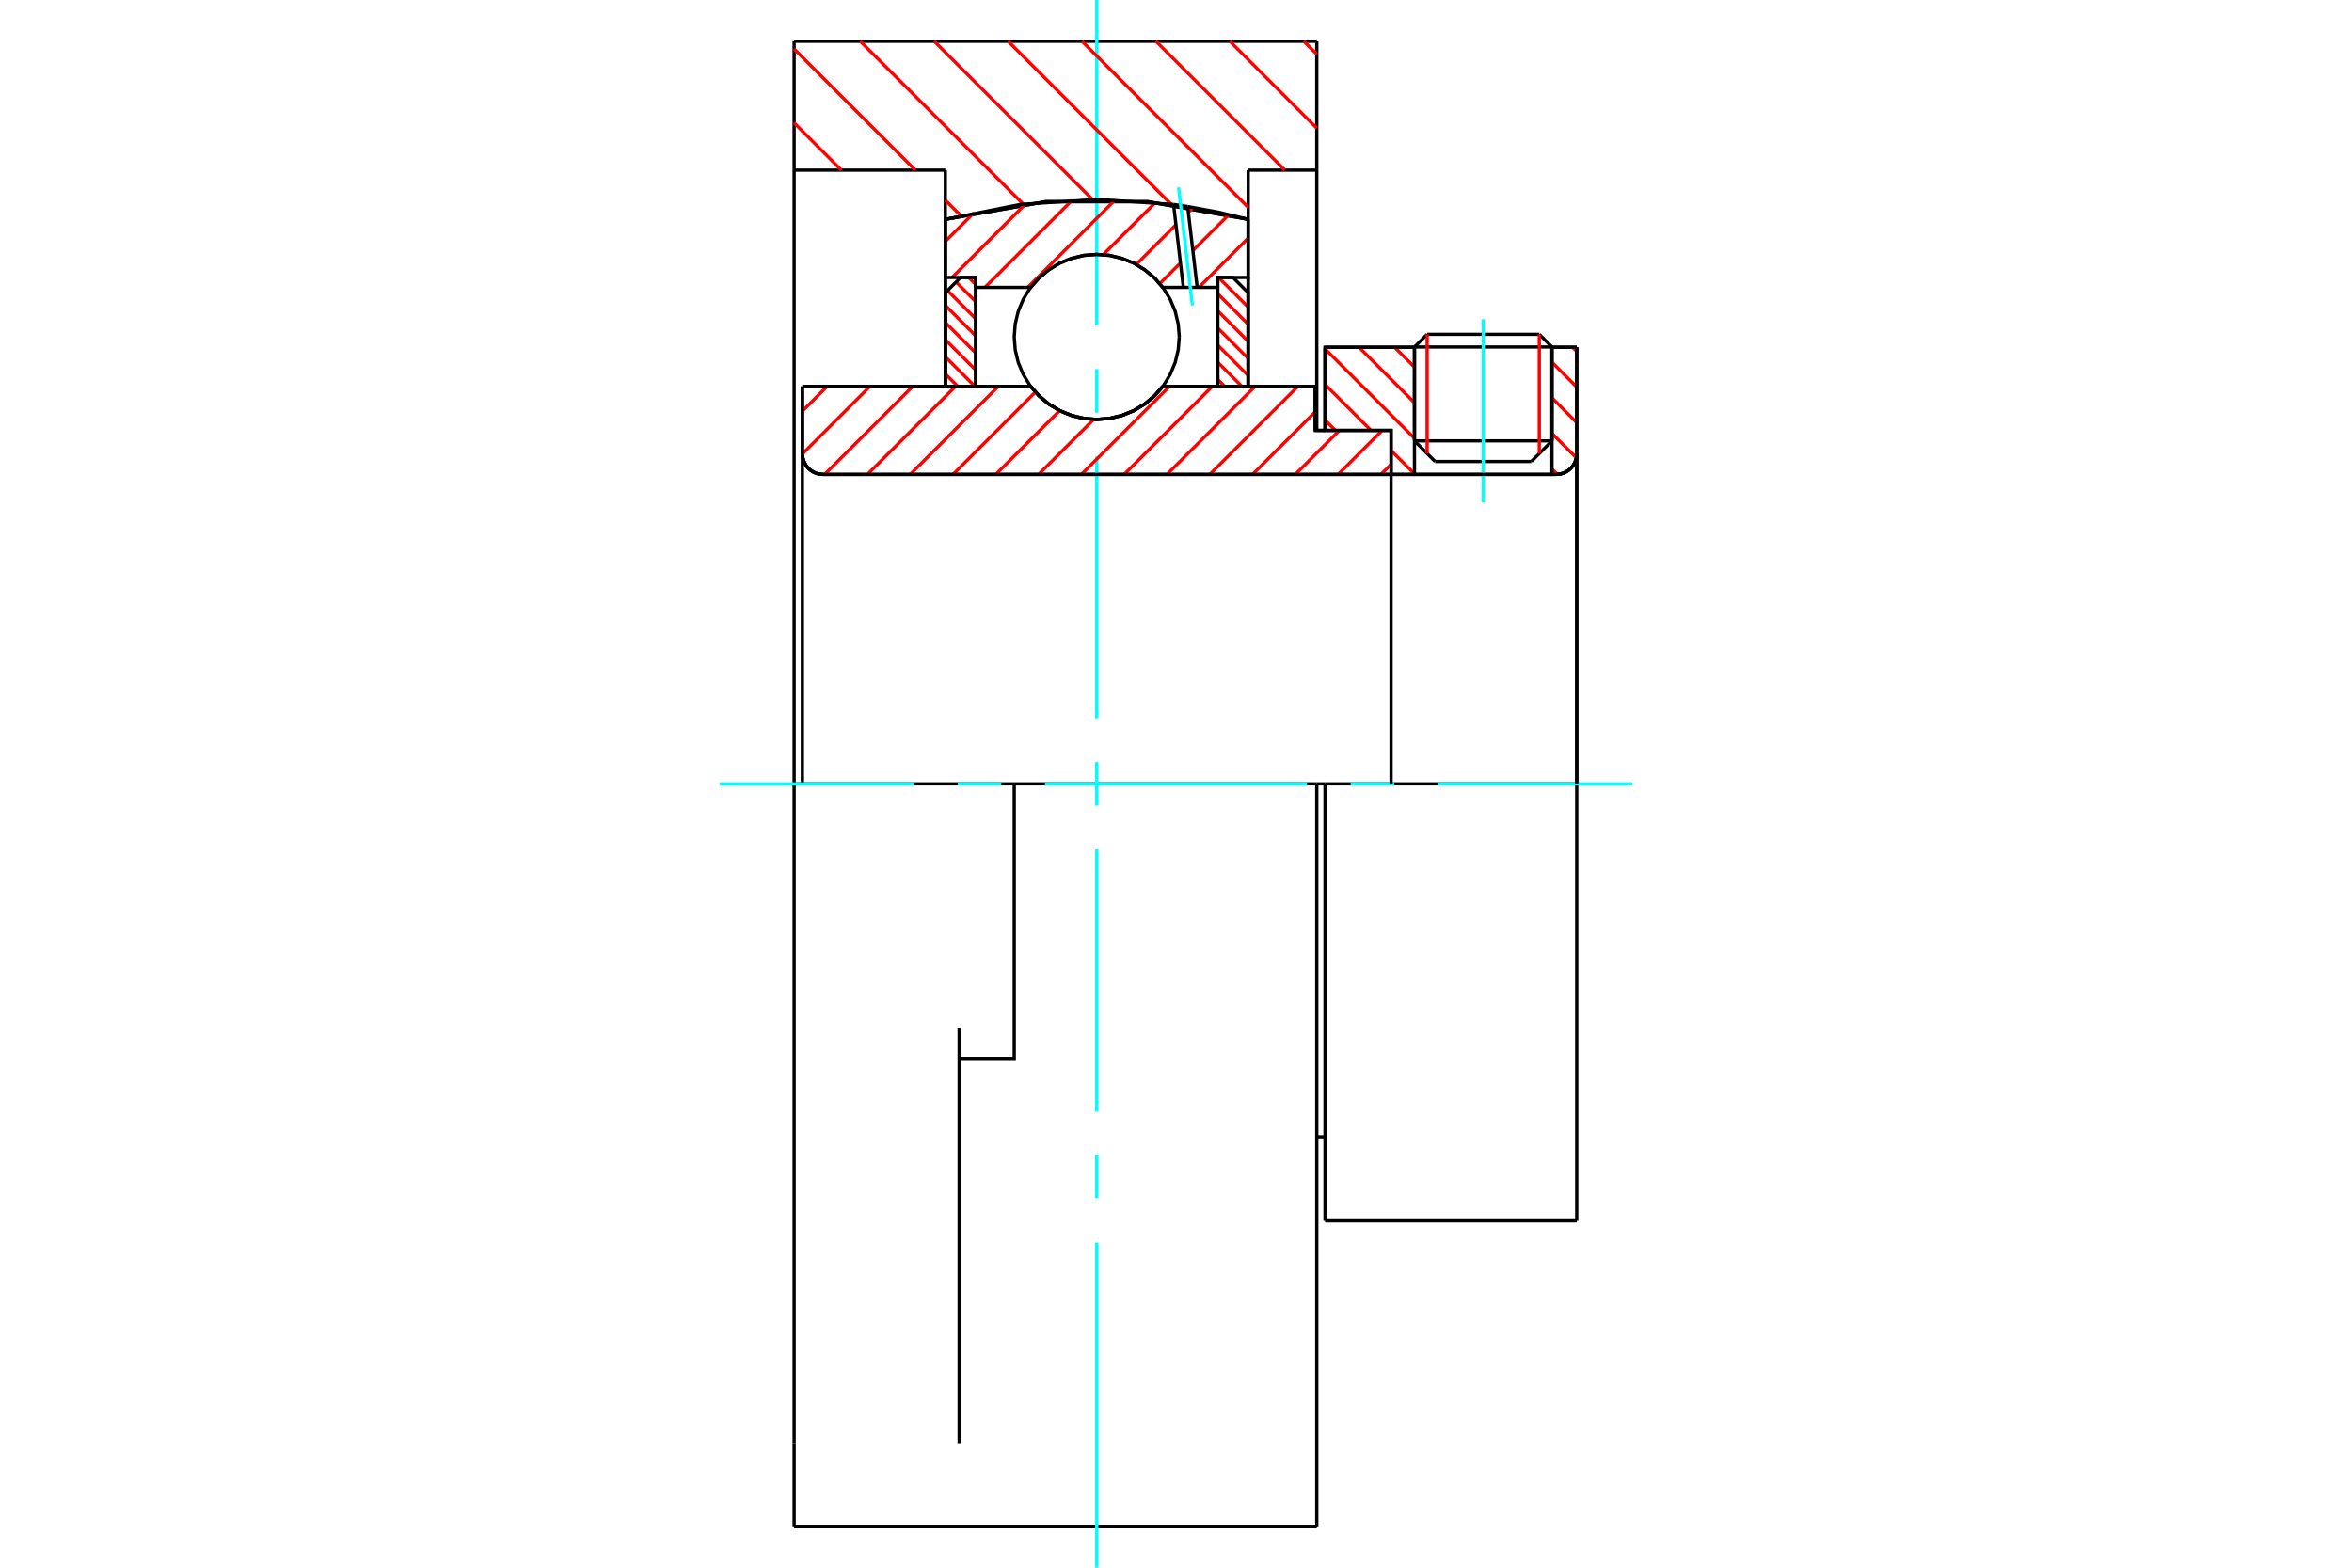 <?xml version="1.0" standalone="no"?>
<!DOCTYPE svg PUBLIC "-//W3C//DTD SVG 1.1//EN"
	"http://www.w3.org/Graphics/SVG/1.1/DTD/svg11.dtd">
<svg xmlns="http://www.w3.org/2000/svg" height="100%" width="100%" viewBox="0 0 36000 24000">
	<rect x="-1800" y="-1200" width="39600" height="26400" style="fill:#FFF"/>
	<g style="fill:none; fill-rule:evenodd" transform="matrix(1 0 0 1 0 0)">
		<g style="fill:none; stroke:#000; stroke-width:50; shape-rendering:geometricPrecision">
			<line x1="20281" y1="12000" x2="20155" y2="12000"/>
			<line x1="20130" y1="6589" x2="20281" y2="6589"/>
			<line x1="20130" y1="5916" x2="20130" y2="6589"/>
			<line x1="12281" y1="5916" x2="15776" y2="5916"/>
			<line x1="17797" y1="5916" x2="20130" y2="5916"/>
			<polyline points="15776,5916 15905,6062 16055,6187 16222,6288 16402,6361 16592,6406 16787,6421 16981,6406 17171,6361 17352,6288 17519,6187 17669,6062 17797,5916"/>
			<polyline points="12281,6947 12285,6997 12297,7045 12316,7091 12342,7133 12374,7171 12412,7203 12454,7229 12500,7248 12548,7259 12597,7263"/>
			<line x1="12281" y1="6947" x2="12281" y2="12000"/>
			<line x1="12281" y1="6947" x2="12281" y2="5916"/>
			<line x1="23755" y1="6749" x2="23755" y2="5316"/>
			<line x1="23439" y1="7065" x2="23755" y2="6749"/>
			<line x1="21650" y1="6749" x2="21966" y2="7065"/>
			<line x1="21650" y1="5316" x2="21650" y2="6749"/>
			<line x1="21650" y1="5316" x2="20281" y2="5316"/>
			<line x1="20281" y1="6589" x2="20281" y2="5316"/>
			<line x1="23818" y1="7263" x2="12597" y2="7263"/>
			<polyline points="23818,7263 23868,7259 23916,7248 23962,7229 24004,7203 24042,7171 24074,7133 24100,7091 24119,7045 24130,6997 24134,6947"/>
			<line x1="24134" y1="5316" x2="24134" y2="6947"/>
			<line x1="24134" y1="5316" x2="23755" y2="5316"/>
			<polyline points="24134,18684 24134,12000 20281,12000"/>
			<line x1="20281" y1="18684" x2="20281" y2="12000"/>
			<line x1="24134" y1="6947" x2="24134" y2="12000"/>
			<line x1="21650" y1="6749" x2="23755" y2="6749"/>
			<line x1="23755" y1="5312" x2="21650" y2="5312"/>
			<line x1="21844" y1="5118" x2="23561" y2="5118"/>
			<line x1="23439" y1="7065" x2="21966" y2="7065"/>
			<line x1="20155" y1="17411" x2="20281" y2="17411"/>
			<polyline points="12281,6947 12285,6997 12297,7045 12316,7091 12342,7133 12374,7171 12412,7203 12454,7229 12500,7248 12548,7259 12597,7263"/>
			<line x1="20281" y1="18684" x2="24134" y2="18684"/>
			<polyline points="23818,7263 23868,7259 23916,7248 23962,7229 24004,7203 24042,7171 24074,7133 24100,7091 24119,7045 24130,6997 24134,6947"/>
			<line x1="21650" y1="5312" x2="21650" y2="5316"/>
			<line x1="23755" y1="5316" x2="23755" y2="5312"/>
			<line x1="21844" y1="5118" x2="21650" y2="5312"/>
			<line x1="23755" y1="5312" x2="23561" y2="5118"/>
			<line x1="15524" y1="12000" x2="12155" y2="12000"/>
			<line x1="20155" y1="12000" x2="15524" y2="12000"/>
			<line x1="14469" y1="2605" x2="12155" y2="2605"/>
			<line x1="14469" y1="3358" x2="14469" y2="2605"/>
			<polyline points="19105,3358 17567,3087 16006,3087 14469,3358"/>
			<line x1="19105" y1="2605" x2="19105" y2="3358"/>
			<line x1="20155" y1="2605" x2="19105" y2="2605"/>
			<line x1="20155" y1="632" x2="20155" y2="2605"/>
			<line x1="12155" y1="632" x2="20155" y2="632"/>
			<line x1="12155" y1="2605" x2="12155" y2="632"/>
			<line x1="20155" y1="12000" x2="20155" y2="23368"/>
			<line x1="20155" y1="2605" x2="20155" y2="6589"/>
			<line x1="19105" y1="3358" x2="19105" y2="5914"/>
			<line x1="12155" y1="23368" x2="12155" y2="22097"/>
			<line x1="14469" y1="5914" x2="14469" y2="3358"/>
			<line x1="12155" y1="12000" x2="12155" y2="2605"/>
			<polyline points="12155,22097 12155,15740 12155,12000"/>
			<line x1="14681" y1="22097" x2="14681" y2="15740"/>
			<polyline points="14681,16211 15524,16211 15524,12000"/>
			<line x1="12155" y1="23368" x2="20155" y2="23368"/>
		</g>
		<g style="fill:none; stroke:#0FF; stroke-width:50; shape-rendering:geometricPrecision">
			<line x1="22703" y1="7692" x2="22703" y2="4887"/>
			<line x1="16787" y1="24000" x2="16787" y2="19018"/>
			<line x1="16787" y1="18350" x2="16787" y2="17682"/>
			<line x1="16787" y1="17013" x2="16787" y2="13003"/>
			<line x1="16787" y1="12334" x2="16787" y2="11666"/>
			<line x1="16787" y1="10997" x2="16787" y2="6987"/>
			<line x1="16787" y1="6318" x2="16787" y2="5650"/>
			<line x1="16787" y1="4982" x2="16787" y2="0"/>
			<line x1="11018" y1="12000" x2="13989" y2="12000"/>
			<line x1="14658" y1="12000" x2="15326" y2="12000"/>
			<line x1="15995" y1="12000" x2="20005" y2="12000"/>
			<line x1="20674" y1="12000" x2="21342" y2="12000"/>
			<line x1="22011" y1="12000" x2="24982" y2="12000"/>
		</g>
		<g style="fill:none; stroke:#F00; stroke-width:50; shape-rendering:geometricPrecision">
			<line x1="19956" y1="632" x2="20155" y2="830"/>
			<line x1="18825" y1="632" x2="20155" y2="1962"/>
			<line x1="17694" y1="632" x2="19667" y2="2605"/>
			<line x1="16562" y1="632" x2="19105" y2="3174"/>
			<line x1="15431" y1="632" x2="17927" y2="3128"/>
			<line x1="14300" y1="632" x2="16724" y2="3056"/>
			<line x1="13168" y1="632" x2="15663" y2="3126"/>
			<line x1="12155" y1="750" x2="14010" y2="2605"/>
			<line x1="14469" y1="3064" x2="14705" y2="3300"/>
			<line x1="12155" y1="1881" x2="12879" y2="2605"/>
		</g>
		<g style="fill:none; stroke:#000; stroke-width:50; shape-rendering:geometricPrecision">
			<polyline points="19105,3358 17567,3087 16006,3087 14469,3358"/>
		</g>
		<g style="fill:none; stroke:#F00; stroke-width:50; shape-rendering:geometricPrecision">
			<line x1="23561" y1="5118" x2="23561" y2="6943"/>
			<line x1="21844" y1="6943" x2="21844" y2="5118"/>
			<line x1="14471" y1="5726" x2="14661" y2="5916"/>
			<line x1="14471" y1="5464" x2="14923" y2="5916"/>
			<line x1="14471" y1="5202" x2="14934" y2="5665"/>
			<line x1="14471" y1="4940" x2="14934" y2="5403"/>
			<line x1="14471" y1="4678" x2="14934" y2="5141"/>
			<line x1="14503" y1="4448" x2="14934" y2="4879"/>
			<line x1="14634" y1="4317" x2="14934" y2="4617"/>
			<line x1="14827" y1="4248" x2="14934" y2="4355"/>
		</g>
		<g style="fill:none; stroke:#000; stroke-width:50; shape-rendering:geometricPrecision">
			<polyline points="14934,5916 14934,4248 14703,4248 14471,4480 14471,5916 14934,5916"/>
		</g>
		<g style="fill:none; stroke:#F00; stroke-width:50; shape-rendering:geometricPrecision">
			<line x1="18651" y1="4248" x2="19103" y2="4700"/>
			<line x1="18639" y1="4498" x2="19103" y2="4962"/>
			<line x1="18639" y1="4760" x2="19103" y2="5224"/>
			<line x1="18639" y1="5022" x2="19103" y2="5486"/>
			<line x1="18639" y1="5284" x2="19103" y2="5748"/>
			<line x1="18639" y1="5546" x2="19009" y2="5916"/>
			<line x1="18639" y1="5808" x2="18747" y2="5916"/>
		</g>
		<g style="fill:none; stroke:#000; stroke-width:50; shape-rendering:geometricPrecision">
			<polyline points="18639,5916 18639,4248 18871,4248 19103,4480 19103,5916 18639,5916"/>
			<polyline points="18050,5158 18034,4960 17988,4768 17912,4584 17809,4415 17680,4265 17529,4136 17360,4032 17177,3957 16984,3910 16787,3895 16589,3910 16396,3957 16213,4032 16044,4136 15894,4265 15765,4415 15661,4584 15585,4768 15539,4960 15524,5158 15539,5355 15585,5548 15661,5731 15765,5900 15894,6051 16044,6180 16213,6283 16396,6359 16589,6406 16787,6421 16984,6406 17177,6359 17360,6283 17529,6180 17680,6051 17809,5900 17912,5731 17988,5548 18034,5355 18050,5158"/>
		</g>
		<g style="fill:none; stroke:#F00; stroke-width:50; shape-rendering:geometricPrecision">
			<line x1="24070" y1="5316" x2="24134" y2="5380"/>
			<line x1="23755" y1="5546" x2="24134" y2="5925"/>
			<line x1="23755" y1="6091" x2="24134" y2="6470"/>
			<line x1="23755" y1="6636" x2="24128" y2="7008"/>
			<line x1="23755" y1="7180" x2="23837" y2="7263"/>
			<line x1="21346" y1="5316" x2="21650" y2="5620"/>
			<line x1="20801" y1="5316" x2="21650" y2="6165"/>
			<line x1="20281" y1="5341" x2="21650" y2="6710"/>
			<line x1="20281" y1="5886" x2="20985" y2="6589"/>
			<line x1="21292" y1="6897" x2="21650" y2="7254"/>
			<line x1="20281" y1="6431" x2="20440" y2="6589"/>
		</g>
		<g style="fill:none; stroke:#000; stroke-width:50; shape-rendering:geometricPrecision">
			<line x1="24134" y1="12000" x2="24134" y2="5316"/>
			<polyline points="23818,7263 23868,7259 23916,7248 23962,7229 24004,7203 24042,7171 24074,7133 24100,7091 24119,7045 24130,6997 24134,6947"/>
			<polyline points="23818,7263 23755,7263 23755,5316"/>
			<polyline points="23755,7263 21650,7263 21650,5316"/>
			<polyline points="21650,7263 21292,7263 21292,12000"/>
			<polyline points="21292,7263 21292,6589 20281,6589 20281,5316 21650,5316"/>
			<line x1="23755" y1="5316" x2="24134" y2="5316"/>
		</g>
		<g style="fill:none; stroke:#F00; stroke-width:50; shape-rendering:geometricPrecision">
			<line x1="19103" y1="3647" x2="18350" y2="4400"/>
			<line x1="18807" y1="3288" x2="18258" y2="3836"/>
			<line x1="18068" y1="4026" x2="17752" y2="4343"/>
			<line x1="18263" y1="3177" x2="18189" y2="3250"/>
			<line x1="18000" y1="3440" x2="17391" y2="4049"/>
			<line x1="17683" y1="3102" x2="16885" y2="3899"/>
			<line x1="17068" y1="3061" x2="15730" y2="4400"/>
			<line x1="16411" y1="3064" x2="15075" y2="4400"/>
			<line x1="15700" y1="3119" x2="14572" y2="4248"/>
			<line x1="14908" y1="3257" x2="14471" y2="3694"/>
		</g>
		<g style="fill:none; stroke:#000; stroke-width:50; shape-rendering:geometricPrecision">
			<polyline points="14471,5916 14471,4248 14471,3358"/>
			<polyline points="17963,3130 16793,3053 15622,3129 14471,3358"/>
			<polyline points="18179,3162 18071,3145 17963,3130"/>
			<polyline points="19103,3358 18643,3247 18179,3162"/>
			<polyline points="19103,3358 19103,4248 18639,4248 18639,4400 18639,5916"/>
			<polyline points="18639,4400 18324,4400 18112,4400 17797,4400 17669,4253 17519,4129 17352,4028 17171,3955 16981,3910 16787,3895 16592,3910 16402,3955 16222,4028 16055,4129 15905,4253 15776,4400 14934,4400 14934,5916"/>
			<polyline points="14934,4400 14934,4248 14471,4248"/>
			<line x1="19103" y1="4248" x2="19103" y2="5916"/>
		</g>
		<g style="fill:none; stroke:#0FF; stroke-width:50; shape-rendering:geometricPrecision">
			<line x1="18251" y1="4676" x2="18039" y2="2869"/>
		</g>
		<g style="fill:none; stroke:#000; stroke-width:50; shape-rendering:geometricPrecision">
			<line x1="18112" y1="4400" x2="17963" y2="3130"/>
			<line x1="18324" y1="4400" x2="18179" y2="3162"/>
		</g>
		<g style="fill:none; stroke:#F00; stroke-width:50; shape-rendering:geometricPrecision">
			<line x1="21292" y1="7109" x2="21137" y2="7263"/>
			<line x1="21156" y1="6589" x2="20482" y2="7263"/>
			<line x1="20501" y1="6589" x2="19827" y2="7263"/>
			<line x1="20130" y1="6306" x2="19172" y2="7263"/>
			<line x1="19865" y1="5916" x2="18517" y2="7263"/>
			<line x1="19210" y1="5916" x2="17862" y2="7263"/>
			<line x1="18555" y1="5916" x2="17207" y2="7263"/>
			<line x1="17900" y1="5916" x2="16552" y2="7263"/>
			<line x1="16741" y1="6420" x2="15897" y2="7263"/>
			<line x1="16220" y1="6286" x2="15242" y2="7263"/>
			<line x1="15848" y1="6002" x2="14587" y2="7263"/>
			<line x1="15280" y1="5916" x2="13932" y2="7263"/>
			<line x1="14625" y1="5916" x2="13277" y2="7263"/>
			<line x1="13970" y1="5916" x2="12622" y2="7263"/>
			<line x1="13315" y1="5916" x2="12282" y2="6949"/>
			<line x1="12660" y1="5916" x2="12281" y2="6294"/>
		</g>
		<g style="fill:none; stroke:#000; stroke-width:50; shape-rendering:geometricPrecision">
			<polyline points="12281,5916 12281,6947 12285,6997 12297,7045 12316,7091 12342,7133 12374,7171 12412,7203 12454,7229 12500,7248 12548,7259 12597,7263 21292,7263 21292,6589 20130,6589 20130,5916 17797,5916"/>
			<polyline points="15776,5916 15905,6062 16055,6187 16222,6288 16402,6361 16592,6406 16787,6421 16981,6406 17171,6361 17352,6288 17519,6187 17669,6062 17797,5916"/>
			<polyline points="15776,5916 12745,5916 12281,5916"/>
		</g>
	</g>
</svg>

